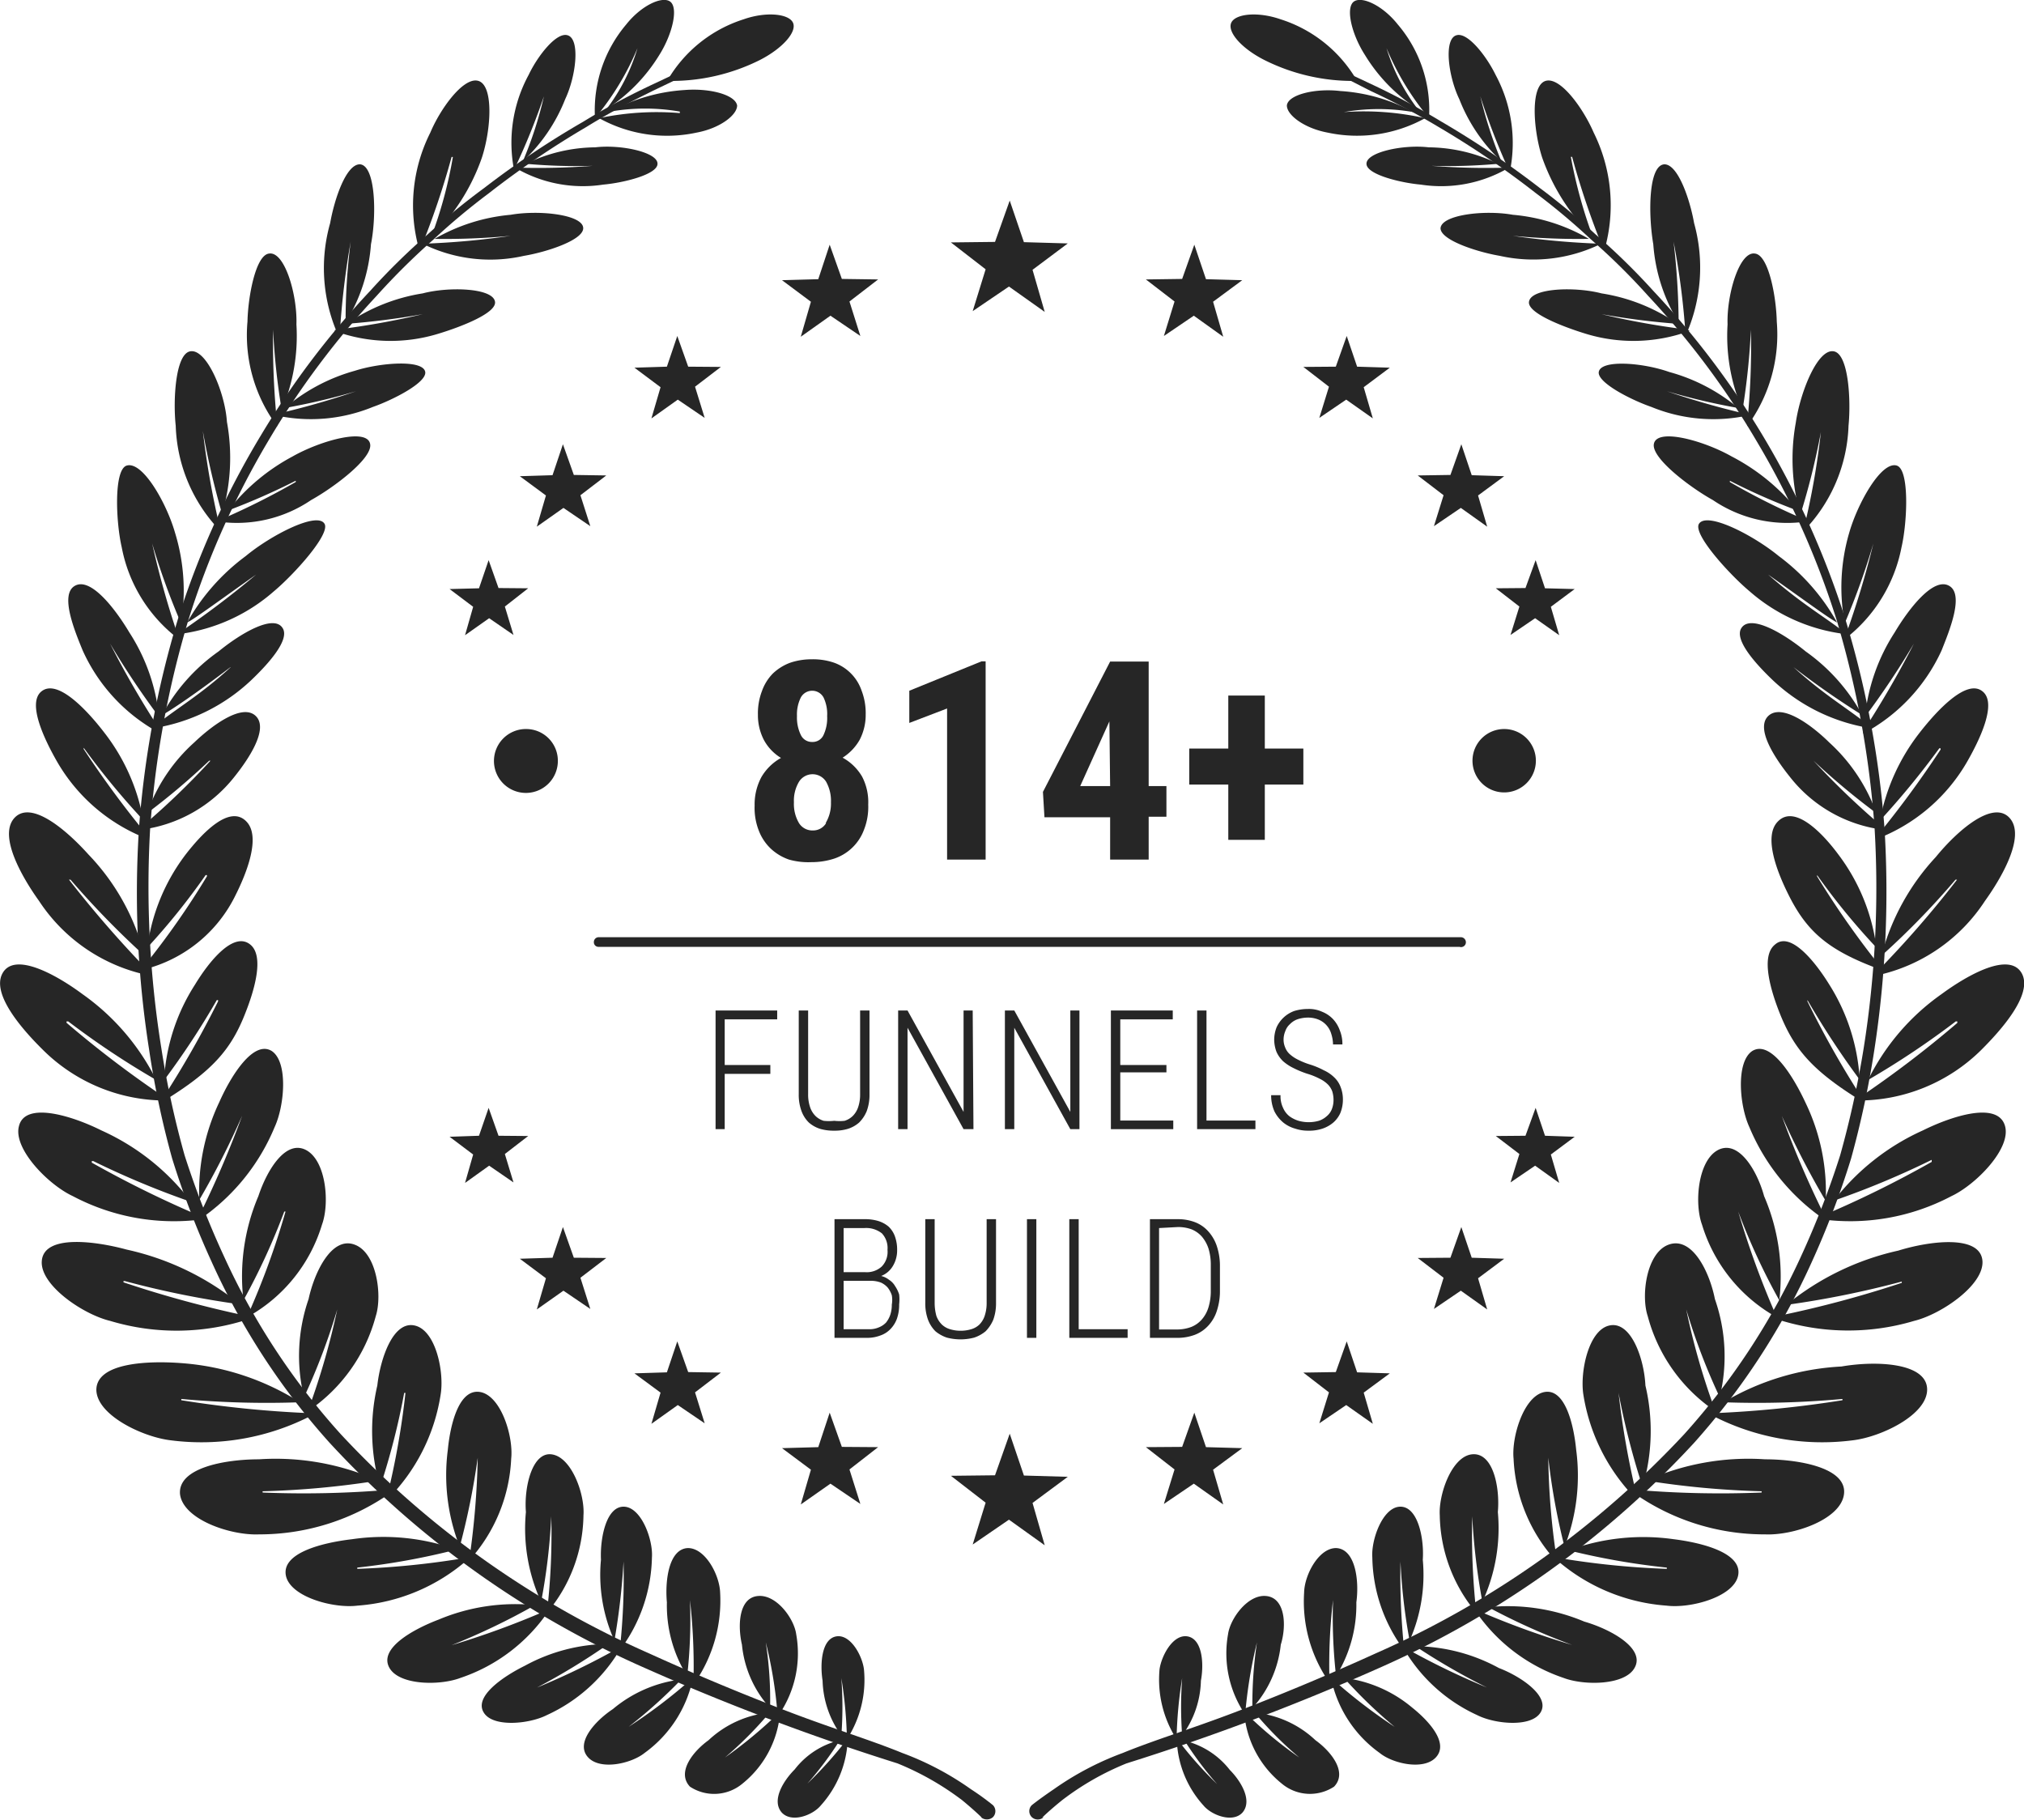 <?xml version="1.0" encoding="UTF-8"?>
<svg xmlns="http://www.w3.org/2000/svg" viewBox="0 0 79.82 71.78">
  <defs>
    <style>.cls-1{fill:#262626;}</style>
  </defs>
  <g id="Layer_2" data-name="Layer 2">
    <g id="Layer_1-2" data-name="Layer 1">
      <path class="cls-1" d="M29.33.76c.88-.31,1.77-.22,1.94.13s-.38,1-1.29,1.47a7.8,7.8,0,0,1-3.67.83A5.35,5.35,0,0,1,29.33.76Z"></path>
      <path class="cls-1" d="M26.41.05c-.33-.2-1.13.18-1.71.91a5.24,5.24,0,0,0-1.24,3.62l.07,0A10.68,10.68,0,0,0,25.14,1.9a0,0,0,0,1,0,0s0,0,0,0A7.47,7.47,0,0,1,23.92,4.3,6.69,6.69,0,0,0,26,2.17C26.53,1.33,26.77.27,26.41.05Z"></path>
      <path class="cls-1" d="M22.38,1.39c-.44-.13-1.18.82-1.53,1.56a5.61,5.61,0,0,0-.57,3.79l0-.06A26.86,26.86,0,0,0,21.45,3.8s0,0,0,0a0,0,0,0,1,0,0,15.28,15.28,0,0,1-.83,2.56,6.68,6.68,0,0,0,1.67-2.45C22.72,3,22.89,1.53,22.38,1.39Z"></path>
      <path class="cls-1" d="M18.82,3.18c-.58-.1-1.46,1.12-1.85,2.05a6.39,6.39,0,0,0-.44,4.61l.07-.07a31.64,31.64,0,0,0,1.21-3.58s0,0,.05,0a.08.08,0,0,1,0,0A17.1,17.1,0,0,1,17,9.36,8.09,8.09,0,0,0,19,6.23C19.38,5.08,19.48,3.29,18.82,3.18Z"></path>
      <path class="cls-1" d="M14.19,6.48c-.54,0-1,1.36-1.17,2.32a6.5,6.5,0,0,0,.33,4.45l.05-.08a31.9,31.9,0,0,1,.43-3.64s0,0,0,0,0,0,0,0a24.23,24.23,0,0,0-.2,3.19,6.8,6.8,0,0,0,1-3.09C14.86,8.47,14.81,6.51,14.19,6.48Z"></path>
      <path class="cls-1" d="M10.61,10c-.53.06-.83,1.71-.85,2.68a6,6,0,0,0,1.17,4.13l0-.08A32,32,0,0,1,10.77,13s0,0,0,0,0,0,0,0a27,27,0,0,0,.34,3.17,7.47,7.47,0,0,0,.58-3.38C11.73,11.64,11.23,9.9,10.61,10Z"></path>
      <path class="cls-1" d="M16.77,14.67c.06.42-1.27,1.1-2.07,1.38a6.44,6.44,0,0,1-3.82.33s0,0,0-.05a31.18,31.18,0,0,0,3.16-.9s0,0,0,0,0,0,0,0a25.79,25.79,0,0,1-2.81.66A7.26,7.26,0,0,1,14,14.62C15,14.3,16.69,14.17,16.77,14.67Z"></path>
      <path class="cls-1" d="M19.52,11.89c.09.45-1.34,1-2.23,1.27a6.41,6.41,0,0,1-4.1-.11l.07-.05a31.29,31.29,0,0,0,3.41-.61s0,0,0,0,0,0,0,0a29.85,29.85,0,0,1-3,.38,7.27,7.27,0,0,1,3-1.2C17.69,11.3,19.42,11.35,19.52,11.89Z"></path>
      <path class="cls-1" d="M23,9c0,.47-1.44.94-2.34,1.09a6,6,0,0,1-4-.48l.07,0a31.58,31.58,0,0,0,3.41-.31s0,0,0,0l0,0a26.92,26.92,0,0,1-3,.12,7.29,7.29,0,0,1,3-.95C21.29,8.27,23,8.47,23,9Z"></path>
      <path class="cls-1" d="M25.93,6.46c0,.42-1.34.75-2.14.82a5.26,5.26,0,0,1-3.48-.67l.07,0a28,28,0,0,0,3-.07l0,0s0,0,0,0a22.41,22.41,0,0,1-2.64-.08,6.35,6.35,0,0,1,2.74-.65C24.47,5.69,25.94,6,25.93,6.46Z"></path>
      <path class="cls-1" d="M7.48,13.86c-.56.14-.66,1.91-.55,2.93a6.24,6.24,0,0,0,1.75,4.14l0-.09A32.46,32.46,0,0,1,8,17s0,0,0,0,0,0,0,0a30.8,30.8,0,0,0,.76,3.27,7.9,7.9,0,0,0,.19-3.63C8.87,15.44,8.12,13.7,7.48,13.86Z"></path>
      <path class="cls-1" d="M14.6,17.53c.07.57-1.46,1.71-2.33,2.19a5.21,5.21,0,0,1-3.66.85l.05-.06a29.1,29.1,0,0,0,3-1.5.08.08,0,0,0,0-.05s0,0,0,0A26.4,26.4,0,0,1,9,20.13,8,8,0,0,1,11.54,18C12.65,17.37,14.52,16.85,14.6,17.53Z"></path>
      <path class="cls-1" d="M5,18.36c-.52.15-.43,2.23-.2,3.22a5.92,5.92,0,0,0,2.23,3.61.28.28,0,0,0,0-.09A34.9,34.9,0,0,1,6,21.43s0,0,0,0a.05.05,0,0,1,0,0,28,28,0,0,0,1.14,3.15A7.8,7.8,0,0,0,6.9,21C6.57,19.85,5.63,18.18,5,18.36Z"></path>
      <path class="cls-1" d="M2.94,23.11c-.58.35,0,1.76.32,2.54a6.92,6.92,0,0,0,3.08,3.28v-.1a36.22,36.22,0,0,1-2-3.45,0,0,0,0,1,0,0,0,0,0,0,1,0,0,33.22,33.22,0,0,0,1.93,2.89,7.49,7.49,0,0,0-1.17-3.33C4.54,24,3.56,22.73,2.94,23.11Z"></path>
      <path class="cls-1" d="M1.63,27.27c-.57.47.14,1.92.6,2.73a7,7,0,0,0,3.61,3.09.43.43,0,0,1,0-.11A38.52,38.52,0,0,1,3.3,29.54s0,0,0-.05a0,0,0,0,1,0,0,30.27,30.27,0,0,0,2.35,2.85A7.85,7.85,0,0,0,4.12,28.9C3.43,28,2.26,26.75,1.63,27.27Z"></path>
      <path class="cls-1" d="M12.8,20.66c.23.41-1.21,2-2,2.66A7,7,0,0,1,7.1,25l0-.07a36.78,36.78,0,0,0,3-2.27,0,0,0,0,0,0,0,0,0,0,0,0,0,0c-1.42,1-2.4,1.73-2.72,1.89a8.31,8.31,0,0,1,2.31-2.62C10.69,21.1,12.52,20.16,12.8,20.66Z"></path>
      <path class="cls-1" d="M11.14,24.76c.33.48-.66,1.52-1.25,2.08A7.24,7.24,0,0,1,6.1,28.71l0-.08c.9-.72,1.8-1.22,3-2.32a0,0,0,0,0,0,0H9.09c-1.31,1-2.34,1.7-2.7,1.89a7.3,7.3,0,0,1,2.23-2.51C9.46,25,10.78,24.21,11.14,24.76Z"></path>
      <path class="cls-1" d="M10.1,28.25c.5.52-.33,1.73-.86,2.39a5.59,5.59,0,0,1-3.67,2.08l0-.1A30,30,0,0,0,8.3,30s0,0,0,0a0,0,0,0,0-.05,0A27.08,27.08,0,0,1,5.8,32.07a6.73,6.73,0,0,1,1.86-2.79C8.38,28.59,9.58,27.71,10.1,28.25Z"></path>
      <path class="cls-1" d="M.54,32.29c-.59.73.36,2.35,1,3.24a6.8,6.8,0,0,0,4.36,2.94s0-.09,0-.13a43.88,43.88,0,0,1-3.18-3.65,0,0,0,0,1,0,0s.05,0,.06,0a34.21,34.21,0,0,0,2.92,3A8.87,8.87,0,0,0,3.49,33.7C2.62,32.73,1.19,31.5.54,32.29Z"></path>
      <path class="cls-1" d="M9.71,32.39c.6.6,0,2.07-.41,2.89a5.5,5.5,0,0,1-3.62,2.95.59.59,0,0,0,0-.13,31.85,31.85,0,0,0,2.48-3.54s0,0,0-.05H8.11a27.12,27.12,0,0,1-2.3,2.86A7.71,7.71,0,0,1,7.32,33.7C8,32.82,9.06,31.73,9.71,32.39Z"></path>
      <path class="cls-1" d="M.09,38.4c-.43.83.83,2.24,1.6,3a6.86,6.86,0,0,0,4.87,2l-.06-.12a41.94,41.94,0,0,1-3.87-2.94.06.06,0,0,1,0-.06,0,0,0,0,1,.06,0,33,33,0,0,0,3.47,2.31,9.12,9.12,0,0,0-2.9-3.38C2.21,38.43.55,37.51.09,38.4Z"></path>
      <path class="cls-1" d="M.75,44.4c-.25.89,1.15,2.32,2.12,2.77a8.53,8.53,0,0,0,5.23.9L8,48a42.89,42.89,0,0,1-4.38-2.15,0,0,0,0,1,0-.06s0,0,.06,0a34.2,34.2,0,0,0,3.86,1.61A9.13,9.13,0,0,0,4,44.58C2.84,44,1,43.43.75,44.4Z"></path>
      <path class="cls-1" d="M1.65,49.71c-.1.95,1.61,2.12,2.69,2.38A9.09,9.09,0,0,0,9.87,52l-.11-.1a43.49,43.49,0,0,1-4.89-1.33,0,0,0,0,1,0-.05s0,0,.05,0a36.63,36.63,0,0,0,4.55.92A10.72,10.72,0,0,0,5,49.28C3.71,48.93,1.75,48.69,1.65,49.71Z"></path>
      <path class="cls-1" d="M9.87,37.25c.58.47.13,1.88-.19,2.69-.57,1.47-1.32,2.31-3.26,3.5,0,0,0-.09,0-.13A38.79,38.79,0,0,0,8.6,39.49a0,0,0,0,0,0-.05s0,0-.05,0A31.29,31.29,0,0,1,6.47,42.6a7.73,7.73,0,0,1,1.22-3.77C8.26,37.89,9.22,36.72,9.87,37.25Z"></path>
      <path class="cls-1" d="M10.72,41.45c.65.44.5,2.16.11,3a8.2,8.2,0,0,1-3,3.67V48a40.08,40.08,0,0,0,1.72-4,.05.05,0,0,0,0,0,0,0,0,0,0,0,0,32.69,32.69,0,0,1-1.69,3.32,8.19,8.19,0,0,1,.79-3.86C9.11,42.42,10,41,10.72,41.45Z"></path>
      <path class="cls-1" d="M12.1,45.37c.77.45.9,2.1.6,2.92a6.22,6.22,0,0,1-2.89,3.62s0-.09,0-.13a30.94,30.94,0,0,0,1.45-4s0,0,0,0a0,0,0,0,0-.05,0,26.19,26.19,0,0,1-1.61,3.5,8.09,8.09,0,0,1,.59-4.11C10.53,46.14,11.28,44.9,12.1,45.37Z"></path>
      <path class="cls-1" d="M3.8,54.8c0,1,1.82,1.87,2.93,2a9.46,9.46,0,0,0,5.6-1l-.12-.07a43.51,43.51,0,0,1-5.06-.51s0,0,0-.05a0,0,0,0,1,0,0,36.87,36.87,0,0,0,4.68.13A10.09,10.09,0,0,0,7.2,53.76C5.83,53.65,3.82,53.74,3.8,54.8Z"></path>
      <path class="cls-1" d="M14,49.09c.86.33,1.08,2,.82,2.81a6.55,6.55,0,0,1-2.63,3.72l0-.11a28.62,28.62,0,0,0,1.11-3.87,0,0,0,0,0,0,0l0,0a25.16,25.16,0,0,1-1.31,3.46,6.85,6.85,0,0,1,.18-3.87C12.4,50.16,13.09,48.73,14,49.09Z"></path>
      <path class="cls-1" d="M7.1,58.93c.13,1,2,1.63,3.12,1.58a9,9,0,0,0,5.26-1.69l-.12-.07a40.25,40.25,0,0,1-5,.11,0,0,0,0,1,0,0,.07.07,0,0,1,0-.05,34.54,34.54,0,0,0,4.55-.42,9.89,9.89,0,0,0-4.7-.84C8.89,57.55,7,57.88,7.1,58.93Z"></path>
      <path class="cls-1" d="M16.38,52.28c.81.21,1.14,1.82,1,2.7a7.44,7.44,0,0,1-2.12,4.17s0-.07,0-.11a31.49,31.49,0,0,0,.73-4.11,0,0,0,0,0,0,0s-.05,0-.05,0a28.06,28.06,0,0,1-.95,3.71,7.92,7.92,0,0,1-.11-4C15,53.57,15.51,52.05,16.38,52.28Z"></path>
      <path class="cls-1" d="M11.28,62.16c.2.83,1.89,1.28,2.82,1.16a7.39,7.39,0,0,0,4.36-1.83l-.11-.05a32.66,32.66,0,0,1-4.26.43s0,0,0,0,0,0,0-.05A28,28,0,0,0,18,61.11a8.54,8.54,0,0,0-4.11-.41C12.69,60.84,11.07,61.25,11.28,62.16Z"></path>
      <path class="cls-1" d="M15.35,65.76c.38.71,2,.72,2.81.41a6.81,6.81,0,0,0,3.48-2.65h-.11a33.71,33.71,0,0,1-3.72,1.36.05.05,0,0,1,0,0,.08.08,0,0,1,0,0A26.94,26.94,0,0,0,21.1,63.3a7.81,7.81,0,0,0-3.8.57C16.3,64.25,14.94,65,15.35,65.76Z"></path>
      <path class="cls-1" d="M19.08,67.54c.36.59,1.79.45,2.48.1A6.48,6.48,0,0,0,24.48,65h-.1a29.46,29.46,0,0,1-3.2,1.55s0,0,0,0,0,0,0,0A26.43,26.43,0,0,0,24,64.83a7,7,0,0,0-3.3.86C19.83,66.12,18.68,66.91,19.08,67.54Z"></path>
      <path class="cls-1" d="M19,54.91c.79.22,1.25,1.77,1.16,2.61a6.4,6.4,0,0,1-1.64,4s0-.07,0-.11a31.92,31.92,0,0,0,.32-3.92,0,0,0,0,0,0,0s0,0,0,0A29.29,29.29,0,0,1,18.13,61a7.74,7.74,0,0,1-.47-3.82C17.76,56.14,18.12,54.68,19,54.91Z"></path>
      <path class="cls-1" d="M21.79,57.36c.77.14,1.28,1.59,1.22,2.4a6.07,6.07,0,0,1-1.43,3.83l0-.09a26.59,26.59,0,0,0,.16-3.7s0,0,0,0,0,0,0,0a23.85,23.85,0,0,1-.4,3.37,6.91,6.91,0,0,1-.6-3.54C20.66,58.63,21,57.21,21.79,57.36Z"></path>
      <path class="cls-1" d="M24.64,59.42c.67.06,1.12,1.32,1.07,2a6.28,6.28,0,0,1-1.26,3.65.3.3,0,0,0,0-.08,26.28,26.28,0,0,0,.14-3.41s0,0,0,0a0,0,0,0,0,0,0,26.7,26.7,0,0,1-.36,3.12,6.3,6.3,0,0,1-.53-3.19C23.66,60.66,23.91,59.36,24.64,59.42Z"></path>
      <path class="cls-1" d="M23.19,69.3c.48.53,1.71.25,2.23-.17a4.83,4.83,0,0,0,1.89-2.87h-.09a21.07,21.07,0,0,1-2.43,1.84s0,0,0,0a0,0,0,0,1,0,0,19.44,19.44,0,0,0,2.08-1.87,5.14,5.14,0,0,0-2.7,1.17C23.49,67.85,22.67,68.73,23.19,69.3Z"></path>
      <path class="cls-1" d="M27.21,70.46a1.74,1.74,0,0,0,2.07-.12,4,4,0,0,0,1.48-2.76h-.08a17.59,17.59,0,0,1-2.09,1.73s0,0,0,0a0,0,0,0,1,0,0,15,15,0,0,0,1.76-1.77,4.08,4.08,0,0,0-2.41,1.09C27.34,69.06,26.67,69.89,27.21,70.46Z"></path>
      <path class="cls-1" d="M30.83,71.48c.39.42,1.22.11,1.54-.28a4.12,4.12,0,0,0,1.06-2.56l-.06,0a16.3,16.3,0,0,1-1.53,1.7s0,0,0,0a0,0,0,0,1,0,0,13.6,13.6,0,0,0,1.28-1.71,3.17,3.17,0,0,0-1.78,1.15C30.9,70.22,30.41,71,30.83,71.48Z"></path>
      <path class="cls-1" d="M29.07,4.16c0,.38-.68.9-1.6,1.07a5.52,5.52,0,0,1-3.86-.58l.06,0a11,11,0,0,1,3.14-.19,0,0,0,0,0,0-.06,8,8,0,0,0-2.74,0A7,7,0,0,1,27,3.55C28,3.47,29,3.74,29.07,4.16Z"></path>
      <path class="cls-1" d="M27.13,61.05c.69,0,1.25,1.07,1.27,1.76a5.69,5.69,0,0,1-1,3.55l-.05-.07a23.44,23.44,0,0,0-.14-3.19s0,0,0,0l0,0a19.93,19.93,0,0,1-.11,3,5.25,5.25,0,0,1-.8-2.91C26.22,62.32,26.38,61.08,27.13,61.05Z"></path>
      <path class="cls-1" d="M29.9,62.94c.73-.06,1.42.9,1.5,1.51a4.28,4.28,0,0,1-.68,3.17l-.06-.06a17.23,17.23,0,0,0-.46-2.79h0a0,0,0,0,0,0,0,14.85,14.85,0,0,1,.17,2.59,4.33,4.33,0,0,1-1.11-2.5C29.09,64.13,29.12,63,29.9,62.94Z"></path>
      <path class="cls-1" d="M33,64.53c.55-.07,1,.76,1.07,1.29a4.3,4.3,0,0,1-.67,2.77l0,0a17,17,0,0,0-.22-2.41s0,0,0,0a0,0,0,0,0,0,0,15,15,0,0,1,0,2.26,3.85,3.85,0,0,1-.74-2.16C32.33,65.58,32.41,64.61,33,64.53Z"></path>
      <path class="cls-1" d="M38.72,71.68s-.27-.27-.78-.69a11.17,11.17,0,0,0-2.55-1.45,93.76,93.76,0,0,1-10.07-3.81A37.37,37.37,0,0,1,13,56.9a27.67,27.67,0,0,1-4.65-7.13,34,34,0,0,1-1.56-4.08,35.35,35.35,0,0,1-.91-4.3,39.79,39.79,0,0,1-.4-8.71,38.17,38.17,0,0,1,1.55-8.31,33.5,33.5,0,0,1,3.27-7.22,33,33,0,0,1,4.3-5.68,26.35,26.35,0,0,1,2.27-2.23A26.7,26.7,0,0,1,19.1,7.41,35.2,35.2,0,0,1,23,4.8c1.11-.68,2-1.12,2.65-1.43l1-.47a.12.12,0,0,1,.16.05.12.12,0,0,1-.06.15l-1,.48c-.62.31-1.53.75-2.63,1.43a35.11,35.11,0,0,0-3.84,2.61,26.54,26.54,0,0,0-2.19,1.83,27.48,27.48,0,0,0-2.24,2.22,32.89,32.89,0,0,0-4.23,5.65,33.34,33.34,0,0,0-3.2,7.16,38,38,0,0,0-1.5,8.22,40.25,40.25,0,0,0,.44,8.62,36,36,0,0,0,.92,4.24,34.68,34.68,0,0,0,1.56,4,27.36,27.36,0,0,0,4.6,7,36.92,36.92,0,0,0,12.15,8.64c2,.91,3.9,1.69,5.58,2.33s3.19,1.1,4.41,1.6a11.65,11.65,0,0,1,2.71,1.43,10.29,10.29,0,0,1,.87.63h0a.34.34,0,0,1,0,.47.36.36,0,0,1-.48,0Z"></path>
      <path class="cls-1" d="M50.5.76c-.89-.31-1.77-.22-1.94.13s.37,1,1.29,1.47a7.78,7.78,0,0,0,3.67.83A5.35,5.35,0,0,0,50.5.76Z"></path>
      <path class="cls-1" d="M53.41.05c.33-.2,1.13.18,1.71.91a5.19,5.19,0,0,1,1.24,3.62l-.07,0A10.68,10.68,0,0,1,54.68,1.9s0,0,0,0,0,0,0,0A7.64,7.64,0,0,0,55.91,4.3a6.62,6.62,0,0,1-2.08-2.13C53.29,1.33,53.05.27,53.41.05Z"></path>
      <path class="cls-1" d="M57.44,1.39c.44-.13,1.18.82,1.54,1.56a5.67,5.67,0,0,1,.57,3.79l-.06-.06A27,27,0,0,1,58.38,3.8s0,0,0,0,0,0,0,0a16.28,16.28,0,0,0,.83,2.56,6.66,6.66,0,0,1-1.66-2.45C57.11,3,56.93,1.53,57.44,1.39Z"></path>
      <path class="cls-1" d="M61,3.18c.58-.1,1.45,1.12,1.85,2.05a6.44,6.44,0,0,1,.43,4.61.46.46,0,0,1-.07-.07A31.76,31.76,0,0,1,62,6.19a.05.05,0,0,0-.05,0,.05.05,0,0,0,0,0,18.89,18.89,0,0,0,.87,3.16,8.2,8.2,0,0,1-2-3.13C60.45,5.08,60.34,3.29,61,3.18Z"></path>
      <path class="cls-1" d="M65.64,6.48c.53,0,1,1.36,1.17,2.32a6.56,6.56,0,0,1-.34,4.45l0-.08A29.75,29.75,0,0,0,66,9.53a0,0,0,0,0,0,0s0,0,0,0a28.75,28.75,0,0,1,.2,3.19,6.81,6.81,0,0,1-1-3.09C65,8.47,65,6.51,65.64,6.48Z"></path>
      <path class="cls-1" d="M69.21,10c.54.06.84,1.71.86,2.68a6.09,6.09,0,0,1-1.17,4.13s0-.05,0-.08A29.8,29.8,0,0,0,69.05,13a0,0,0,0,0,0,0s0,0,0,0a28,28,0,0,1-.33,3.17,7.35,7.35,0,0,1-.59-3.38C68.09,11.64,68.59,9.9,69.21,10Z"></path>
      <path class="cls-1" d="M63.05,14.67c-.06.42,1.27,1.1,2.08,1.38a6.43,6.43,0,0,0,3.82.33l-.06-.05a31.89,31.89,0,0,1-3.15-.9s0,0,0,0,0,0,0,0a25.79,25.79,0,0,0,2.81.66,7.18,7.18,0,0,0-2.72-1.42C64.79,14.3,63.13,14.17,63.05,14.67Z"></path>
      <path class="cls-1" d="M60.3,11.89c-.09.45,1.35,1,2.23,1.27a6.41,6.41,0,0,0,4.1-.11L66.56,13a30.78,30.78,0,0,1-3.4-.61,0,0,0,0,1,0,0s0,0,0,0a29.85,29.85,0,0,0,3,.38,7.21,7.21,0,0,0-3-1.2C62.13,11.3,60.4,11.35,60.3,11.89Z"></path>
      <path class="cls-1" d="M56.81,9c0,.47,1.45.94,2.34,1.09a6.06,6.06,0,0,0,4-.48l-.07,0a31.72,31.72,0,0,1-3.42-.31,0,0,0,0,1,0,0l0,0a27,27,0,0,0,3,.12,7.2,7.2,0,0,0-3-.95C58.54,8.27,56.85,8.47,56.81,9Z"></path>
      <path class="cls-1" d="M53.89,6.46c0,.42,1.34.75,2.14.82a5.25,5.25,0,0,0,3.48-.67l-.06,0a27.94,27.94,0,0,1-3-.07s0,0,0,0a0,0,0,0,1,0,0,22.19,22.19,0,0,0,2.63-.08,6.35,6.35,0,0,0-2.74-.65C55.35,5.69,53.88,6,53.89,6.46Z"></path>
      <path class="cls-1" d="M72.34,13.86c.56.14.66,1.91.56,2.93a6.25,6.25,0,0,1-1.76,4.14.32.32,0,0,0,0-.09,30.46,30.46,0,0,0,.67-3.8s0,0,0,0,0,0,0,0A28.31,28.31,0,0,1,71,20.3a8,8,0,0,1-.18-3.63C71,15.44,71.7,13.7,72.34,13.86Z"></path>
      <path class="cls-1" d="M65.22,17.53c-.06.57,1.46,1.71,2.33,2.19a5.22,5.22,0,0,0,3.67.85l0-.06a27.18,27.18,0,0,1-3-1.5,0,0,0,0,1,0-.05s0,0,0,0a24.45,24.45,0,0,0,2.68,1.18A8.14,8.14,0,0,0,68.29,18C67.18,17.37,65.3,16.85,65.22,17.53Z"></path>
      <path class="cls-1" d="M74.8,18.36c.51.15.42,2.23.19,3.22a6,6,0,0,1-2.22,3.61s0-.06,0-.09a34.9,34.9,0,0,0,1.11-3.67s0,0,0,0a.05.05,0,0,0,0,0,28.83,28.83,0,0,1-1.13,3.15A7.66,7.66,0,0,1,72.93,21C73.26,19.85,74.19,18.18,74.8,18.36Z"></path>
      <path class="cls-1" d="M76.88,23.11c.58.35,0,1.76-.31,2.54a7,7,0,0,1-3.09,3.28s0-.07,0-.1a38.64,38.64,0,0,0,2-3.45s0,0,0,0a0,0,0,0,0,0,0,33.22,33.22,0,0,1-1.93,2.89,7.49,7.49,0,0,1,1.17-3.33C75.28,24,76.26,22.73,76.88,23.11Z"></path>
      <path class="cls-1" d="M78.19,27.27c.58.47-.13,1.92-.59,2.73A7,7,0,0,1,74,33.09.43.43,0,0,0,74,33a40.45,40.45,0,0,0,2.53-3.44,0,0,0,0,0,0-.05s0,0-.05,0a32.62,32.62,0,0,1-2.34,2.85A8,8,0,0,1,75.7,28.9C76.4,28,77.57,26.75,78.19,27.27Z"></path>
      <path class="cls-1" d="M67,20.66c-.24.41,1.21,2,2,2.66A7,7,0,0,0,72.73,25a.16.16,0,0,1,0-.07c-.79-.62-1.65-1.09-3-2.27,0,0,0,0,0,0a0,0,0,0,1,0,0c1.42,1,2.4,1.73,2.72,1.89a8.27,8.27,0,0,0-2.3-2.62C69.14,21.1,67.31,20.16,67,20.66Z"></path>
      <path class="cls-1" d="M68.68,24.76c-.33.48.66,1.52,1.25,2.08a7.24,7.24,0,0,0,3.8,1.87.56.56,0,0,0,0-.08c-.9-.72-1.79-1.22-3-2.32a0,0,0,0,1,0,0h0a33,33,0,0,0,2.71,1.89,7.4,7.4,0,0,0-2.23-2.51C70.37,25,69.05,24.21,68.68,24.76Z"></path>
      <path class="cls-1" d="M69.72,28.25c-.5.52.34,1.73.87,2.39a5.54,5.54,0,0,0,3.67,2.08,1,1,0,0,1,0-.1A31.42,31.42,0,0,1,71.52,30a0,0,0,0,1,0,0,0,0,0,0,1,0,0A28.16,28.16,0,0,0,74,32.07a6.93,6.93,0,0,0-1.86-2.79C71.44,28.59,70.25,27.71,69.72,28.25Z"></path>
      <path class="cls-1" d="M79.28,32.29c.59.73-.36,2.35-1,3.24A6.8,6.8,0,0,1,74,38.47l0-.13a40.45,40.45,0,0,0,3.18-3.65s0,0,0,0,0,0-.06,0a31.38,31.38,0,0,1-2.92,3,9.08,9.08,0,0,1,2.14-3.89C77.21,32.73,78.64,31.5,79.28,32.29Z"></path>
      <path class="cls-1" d="M70.12,32.39c-.61.6,0,2.07.41,2.89.74,1.49,1.6,2.21,3.61,2.95a.59.59,0,0,0,0-.13,34.77,34.77,0,0,1-2.48-3.54s0,0,0-.05h0A26.73,26.73,0,0,0,74,37.37,7.72,7.72,0,0,0,72.5,33.7C71.85,32.82,70.77,31.73,70.12,32.39Z"></path>
      <path class="cls-1" d="M79.74,38.4c.43.83-.84,2.24-1.6,3a6.89,6.89,0,0,1-4.87,2,.67.67,0,0,1,.06-.12,42,42,0,0,0,3.86-2.94,0,0,0,0,0,0-.06s0,0-.06,0a33.27,33.27,0,0,1-3.46,2.31,9,9,0,0,1,2.89-3.38C77.62,38.43,79.27,37.51,79.74,38.4Z"></path>
      <path class="cls-1" d="M79.07,44.4c.26.89-1.15,2.32-2.11,2.77a8.55,8.55,0,0,1-5.23.9.39.39,0,0,1,.08-.1,41.86,41.86,0,0,0,4.37-2.15,0,0,0,1,0,0-.08,33.41,33.41,0,0,1-3.86,1.61,9.2,9.2,0,0,1,3.51-2.77C77,44,78.79,43.43,79.07,44.4Z"></path>
      <path class="cls-1" d="M78.18,49.71c.09.95-1.62,2.12-2.69,2.38A9.09,9.09,0,0,1,70,52s.07-.06.1-.1A42.93,42.93,0,0,0,75,50.59s0,0,0-.05a.05.05,0,0,0,0,0,37.37,37.37,0,0,1-4.55.92,10.6,10.6,0,0,1,4.41-2.14C76.12,48.93,78.08,48.69,78.18,49.71Z"></path>
      <path class="cls-1" d="M70,37.25c-.59.47-.14,1.88.18,2.69.58,1.47,1.33,2.31,3.26,3.5,0,0,0-.09,0-.13a37,37,0,0,1-2.16-3.82,0,0,0,0,1,0-.05s0,0,0,0a33.26,33.26,0,0,0,2.06,3.14,7.83,7.83,0,0,0-1.21-3.77C71.56,37.89,70.6,36.72,70,37.25Z"></path>
      <path class="cls-1" d="M69.1,41.45c-.65.44-.5,2.16-.11,3a8.27,8.27,0,0,0,3,3.67s0-.07,0-.11a37.83,37.83,0,0,1-1.72-4s0,0,0,0a0,0,0,0,1,0,0A33.45,33.45,0,0,0,72,47.36a8.07,8.07,0,0,0-.79-3.86C70.71,42.42,69.82,41,69.1,41.45Z"></path>
      <path class="cls-1" d="M67.72,45.37c-.77.45-.9,2.1-.6,2.92A6.26,6.26,0,0,0,70,51.91s0-.09,0-.13a34.2,34.2,0,0,1-1.45-4,.05.05,0,0,1,0,0s0,0,0,0a25.81,25.81,0,0,0,1.62,3.5,8,8,0,0,0-.6-4.11C69.29,46.14,68.54,44.9,67.72,45.37Z"></path>
      <path class="cls-1" d="M76,54.8c0,1-1.82,1.87-2.93,2a9.43,9.43,0,0,1-5.59-1,.41.41,0,0,1,.11-.07,43.66,43.66,0,0,0,5.07-.51s0,0,0-.05a.07.07,0,0,0,0,0,37,37,0,0,1-4.69.13,10.12,10.12,0,0,1,4.65-1.41C74,53.65,76,53.74,76,54.8Z"></path>
      <path class="cls-1" d="M65.79,49.09c-.86.33-1.08,2-.81,2.81a6.53,6.53,0,0,0,2.62,3.72.45.45,0,0,0,0-.11,27.36,27.36,0,0,1-1.1-3.87s0,0,0,0l0,0a24.73,24.73,0,0,0,1.32,3.46,6.85,6.85,0,0,0-.19-3.87C67.42,50.16,66.73,48.73,65.79,49.09Z"></path>
      <path class="cls-1" d="M72.72,58.93c-.13,1-2,1.63-3.11,1.58a8.94,8.94,0,0,1-5.26-1.69l.12-.07a40,40,0,0,0,5,.11,0,0,0,0,0,0,0,.07.07,0,0,0,0-.05,34.54,34.54,0,0,1-4.55-.42,9.85,9.85,0,0,1,4.69-.84C70.93,57.55,72.86,57.88,72.72,58.93Z"></path>
      <path class="cls-1" d="M63.44,52.28c-.8.21-1.13,1.82-1,2.7a7.51,7.51,0,0,0,2.12,4.17.49.49,0,0,0,0-.11,33.28,33.28,0,0,1-.73-4.11,0,0,0,0,1,0,0s0,0,0,0a29.83,29.83,0,0,0,.95,3.71,7.8,7.8,0,0,0,.11-4C64.84,53.57,64.31,52.05,63.44,52.28Z"></path>
      <path class="cls-1" d="M68.54,62.16c-.2.83-1.89,1.28-2.82,1.16a7.41,7.41,0,0,1-4.36-1.83l.11-.05a32.66,32.66,0,0,0,4.26.43s0,0,0,0a.06.06,0,0,0,0-.05,28.26,28.26,0,0,1-3.87-.68A8.54,8.54,0,0,1,66,60.7C67.13,60.84,68.76,61.25,68.54,62.16Z"></path>
      <path class="cls-1" d="M64.47,65.76c-.37.71-2,.72-2.81.41a6.85,6.85,0,0,1-3.48-2.65h.11A33.22,33.22,0,0,0,62,64.87s0,0,0,0a0,0,0,0,0,0,0,25.83,25.83,0,0,1-3.31-1.49,7.79,7.79,0,0,1,3.79.57C63.52,64.25,64.88,65,64.47,65.76Z"></path>
      <path class="cls-1" d="M60.75,67.54c-.37.59-1.8.45-2.49.1A6.46,6.46,0,0,1,55.35,65h.09a29.46,29.46,0,0,0,3.2,1.55s0,0,0,0a0,0,0,0,0,0,0,25.92,25.92,0,0,1-2.82-1.63,7,7,0,0,1,3.29.86C60,66.12,61.15,66.91,60.75,67.54Z"></path>
      <path class="cls-1" d="M60.85,54.91c-.78.22-1.24,1.77-1.16,2.61a6.4,6.4,0,0,0,1.64,4l.05-.11a28.4,28.4,0,0,1-.32-3.92s0,0,0,0a0,0,0,0,1,0,0A25.62,25.62,0,0,0,61.7,61a7.73,7.73,0,0,0,.46-3.82C62.06,56.14,61.7,54.68,60.85,54.91Z"></path>
      <path class="cls-1" d="M58,57.36c-.77.14-1.27,1.59-1.22,2.4a6.12,6.12,0,0,0,1.43,3.83l0-.09a28.45,28.45,0,0,1-.15-3.7,0,0,0,0,1,0,0s0,0,0,0a25.53,25.53,0,0,0,.4,3.37,6.92,6.92,0,0,0,.61-3.54C59.16,58.63,58.87,57.21,58,57.36Z"></path>
      <path class="cls-1" d="M55.18,59.42c-.67.06-1.11,1.32-1.06,2a6.26,6.26,0,0,0,1.25,3.65s0-.05,0-.08a28.2,28.2,0,0,1-.14-3.41s0,0,0,0,0,0,0,0a22.78,22.78,0,0,0,.36,3.12,6.41,6.41,0,0,0,.52-3.19C56.17,60.66,55.91,59.36,55.18,59.42Z"></path>
      <path class="cls-1" d="M56.63,69.3c-.48.53-1.71.25-2.22-.17a4.8,4.8,0,0,1-1.9-2.87h.09A21.07,21.07,0,0,0,55,68.1a0,0,0,0,0,0,0,0,0,0,0,0,0,0A18.44,18.44,0,0,1,53,66.17a5.15,5.15,0,0,1,2.69,1.17C56.33,67.85,57.15,68.73,56.63,69.3Z"></path>
      <path class="cls-1" d="M52.61,70.46a1.73,1.73,0,0,1-2.06-.12,4,4,0,0,1-1.48-2.76h.08a16.1,16.1,0,0,0,2.09,1.73s0,0,0,0,0,0,0,0a14.17,14.17,0,0,1-1.76-1.77,4.05,4.05,0,0,1,2.4,1.09C52.48,69.06,53.16,69.89,52.61,70.46Z"></path>
      <path class="cls-1" d="M49,71.48c-.38.42-1.22.11-1.54-.28a4.06,4.06,0,0,1-1.05-2.56l.06,0A15.23,15.23,0,0,0,48,70.36a0,0,0,0,0,0,0,0,0,0,0,0,0,0,13.6,13.6,0,0,1-1.28-1.71,3.21,3.21,0,0,1,1.78,1.15C48.92,70.22,49.41,71,49,71.48Z"></path>
      <path class="cls-1" d="M50.75,4.16c0,.38.69.9,1.61,1.07a5.54,5.54,0,0,0,3.86-.58l-.07,0A11,11,0,0,0,53,4.42a0,0,0,0,1,0,0,0,0,0,0,1,0,0,8,8,0,0,1,2.74,0,6.93,6.93,0,0,0-2.88-.83C51.85,3.47,50.79,3.74,50.75,4.16Z"></path>
      <path class="cls-1" d="M52.69,61.05c-.69,0-1.25,1.07-1.26,1.76a5.57,5.57,0,0,0,1,3.55l0-.07a21.93,21.93,0,0,1,.14-3.19s0,0,0,0l0,0a20.94,20.94,0,0,0,.12,3,5.33,5.33,0,0,0,.8-2.91C53.61,62.32,53.45,61.08,52.69,61.05Z"></path>
      <path class="cls-1" d="M49.92,62.94c-.72-.06-1.41.9-1.49,1.51a4.28,4.28,0,0,0,.68,3.17l0-.06a18.41,18.41,0,0,1,.46-2.79h0a0,0,0,0,1,0,0,16.41,16.41,0,0,0-.18,2.59,4.41,4.41,0,0,0,1.12-2.5C50.74,64.13,50.7,63,49.92,62.94Z"></path>
      <path class="cls-1" d="M46.81,64.53c-.56-.07-1,.76-1.08,1.29a4.36,4.36,0,0,0,.67,2.77.1.1,0,0,0,0,0,17,17,0,0,1,.22-2.41,0,0,0,0,1,0,0s0,0,0,0a15.44,15.44,0,0,0,0,2.26,3.78,3.78,0,0,0,.74-2.16C47.49,65.58,47.41,64.61,46.81,64.53Z"></path>
      <path class="cls-1" d="M41.1,71.68s.27-.27.79-.69a10.84,10.84,0,0,1,2.54-1.45A93,93,0,0,0,54.5,65.73,37.5,37.5,0,0,0,66.81,56.9a27.9,27.9,0,0,0,4.64-7.13A34,34,0,0,0,73,45.69a37.39,37.39,0,0,0,.92-4.3,41.06,41.06,0,0,0,.4-8.71,38.18,38.18,0,0,0-1.56-8.31,34,34,0,0,0-3.26-7.22,33.53,33.53,0,0,0-4.3-5.68,26.42,26.42,0,0,0-2.28-2.23,26.62,26.62,0,0,0-2.2-1.83A36.18,36.18,0,0,0,56.85,4.8a30.17,30.17,0,0,0-2.66-1.43l-1-.47a.11.11,0,0,0-.15.05.11.11,0,0,0,.06.15l.94.48A29,29,0,0,1,56.72,5a35.11,35.11,0,0,1,3.84,2.61,26.46,26.46,0,0,1,2.18,1.83A26,26,0,0,1,65,11.67a32.39,32.39,0,0,1,4.23,5.65,33.36,33.36,0,0,1,3.21,7.16,38,38,0,0,1,1.49,8.22,40.25,40.25,0,0,1-.43,8.62,38.13,38.13,0,0,1-.93,4.24,34.63,34.63,0,0,1-1.55,4,27.62,27.62,0,0,1-4.6,7,37.05,37.05,0,0,1-12.16,8.64c-2,.91-3.89,1.69-5.57,2.33s-3.19,1.1-4.41,1.6a11.76,11.76,0,0,0-2.72,1.43c-.59.4-.87.63-.87.63h0a.33.33,0,0,0,0,.47.34.34,0,0,0,.47,0Z"></path>
      <polygon class="cls-1" points="40.38 58.19 42.11 58.24 40.72 59.27 41.2 60.94 39.79 59.93 38.36 60.91 38.87 59.26 37.5 58.2 39.24 58.18 39.82 56.54 40.38 58.19"></polygon>
      <polygon class="cls-1" points="47.56 57.07 48.99 57.11 47.84 57.96 48.24 59.33 47.08 58.51 45.9 59.31 46.32 57.95 45.19 57.07 46.62 57.06 47.1 55.71 47.56 57.07"></polygon>
      <polygon class="cls-1" points="53.52 54.12 54.81 54.16 53.78 54.92 54.14 56.15 53.09 55.41 52.03 56.13 52.41 54.91 51.4 54.13 52.68 54.11 53.11 52.9 53.52 54.12"></polygon>
      <polygon class="cls-1" points="58.04 49.6 59.32 49.64 58.29 50.41 58.65 51.64 57.61 50.9 56.55 51.62 56.93 50.39 55.91 49.61 57.2 49.6 57.63 48.39 58.04 49.6"></polygon>
      <polygon class="cls-1" points="60.93 44.79 62.1 44.83 61.16 45.53 61.49 46.65 60.54 45.97 59.57 46.63 59.92 45.51 58.99 44.8 60.16 44.79 60.56 43.69 60.93 44.79"></polygon>
      <polygon class="cls-1" points="32.27 57.07 30.84 57.11 31.98 57.96 31.58 59.33 32.75 58.51 33.93 59.31 33.5 57.95 34.63 57.07 33.2 57.06 32.72 55.71 32.27 57.07"></polygon>
      <polygon class="cls-1" points="40.38 9.55 42.11 9.6 40.72 10.64 41.2 12.3 39.79 11.3 38.36 12.27 38.87 10.62 37.5 9.56 39.24 9.54 39.82 7.91 40.38 9.55"></polygon>
      <polygon class="cls-1" points="47.56 11.01 48.99 11.05 47.84 11.9 48.24 13.28 47.08 12.45 45.9 13.25 46.32 11.89 45.19 11.02 46.62 11 47.1 9.65 47.56 11.01"></polygon>
      <polygon class="cls-1" points="32.27 11.01 30.84 11.05 31.98 11.9 31.58 13.28 32.75 12.45 33.93 13.25 33.5 11.89 34.63 11.02 33.2 11 32.72 9.65 32.27 11.01"></polygon>
      <polygon class="cls-1" points="26.3 54.12 25.02 54.16 26.05 54.92 25.69 56.15 26.73 55.41 27.79 56.13 27.41 54.91 28.43 54.13 27.14 54.11 26.71 52.9 26.3 54.12"></polygon>
      <polygon class="cls-1" points="53.52 14.46 54.81 14.5 53.78 15.27 54.14 16.5 53.09 15.76 52.03 16.48 52.41 15.25 51.4 14.47 52.68 14.46 53.11 13.25 53.52 14.46"></polygon>
      <polygon class="cls-1" points="26.3 14.46 25.02 14.5 26.05 15.27 25.69 16.5 26.73 15.76 27.79 16.48 27.41 15.25 28.43 14.47 27.14 14.46 26.71 13.25 26.3 14.46"></polygon>
      <polygon class="cls-1" points="21.79 49.6 20.5 49.64 21.53 50.41 21.17 51.64 22.22 50.9 23.28 51.62 22.89 50.39 23.91 49.61 22.63 49.6 22.2 48.39 21.79 49.6"></polygon>
      <polygon class="cls-1" points="58.04 18.74 59.32 18.78 58.29 19.54 58.65 20.77 57.61 20.03 56.55 20.75 56.93 19.53 55.91 18.75 57.2 18.73 57.63 17.52 58.04 18.74"></polygon>
      <polygon class="cls-1" points="21.79 18.74 20.5 18.78 21.53 19.54 21.17 20.77 22.22 20.03 23.28 20.75 22.89 19.53 23.91 18.75 22.63 18.73 22.2 17.52 21.79 18.74"></polygon>
      <polygon class="cls-1" points="18.89 44.79 17.73 44.83 18.66 45.53 18.34 46.65 19.29 45.97 20.25 46.63 19.91 45.51 20.83 44.8 19.66 44.79 19.27 43.69 18.89 44.79"></polygon>
      <polygon class="cls-1" points="60.93 23.2 62.1 23.23 61.16 23.93 61.49 25.05 60.54 24.38 59.57 25.04 59.92 23.92 58.99 23.2 60.16 23.19 60.56 22.09 60.93 23.2"></polygon>
      <polygon class="cls-1" points="18.89 23.2 17.73 23.23 18.66 23.93 18.34 25.05 19.29 24.38 20.25 25.04 19.91 23.92 20.83 23.2 19.66 23.19 19.27 22.09 18.89 23.2"></polygon>
      <path class="cls-1" d="M57.56,37.34H23.61a.18.18,0,0,1-.19-.19.19.19,0,0,1,.19-.19h34a.2.2,0,0,1,.2.19A.19.19,0,0,1,57.56,37.34Z"></path>
      <path class="cls-1" d="M22,30a1.26,1.26,0,1,1-1.25-1.25A1.25,1.25,0,0,1,22,30Z"></path>
      <path class="cls-1" d="M60.57,30a1.25,1.25,0,1,1-1.25-1.25A1.25,1.25,0,0,1,60.57,30Z"></path>
      <path class="cls-1" d="M33.23,29.88a2,2,0,0,0,.67-.7,2.12,2.12,0,0,0,.24-1,2.47,2.47,0,0,0-.16-.94,1.78,1.78,0,0,0-1.1-1.11A2.58,2.58,0,0,0,32,26a2.61,2.61,0,0,0-.85.14,2,2,0,0,0-.67.42,1.88,1.88,0,0,0-.43.69,2.47,2.47,0,0,0-.16.94,2.12,2.12,0,0,0,.24,1,1.87,1.87,0,0,0,.67.7,2.05,2.05,0,0,0-.77.75,2.28,2.28,0,0,0-.27,1.13,2.45,2.45,0,0,0,.17,1,1.92,1.92,0,0,0,.47.7,2,2,0,0,0,.72.43A2.81,2.81,0,0,0,32,34a2.88,2.88,0,0,0,.9-.14,1.89,1.89,0,0,0,1.17-1.13,2.45,2.45,0,0,0,.17-1A2.18,2.18,0,0,0,34,30.63,2,2,0,0,0,33.23,29.88Zm-1.65-2.37a.51.51,0,0,1,.9,0,1.51,1.51,0,0,1,.14.73,1.58,1.58,0,0,1-.14.74.47.47,0,0,1-.45.28.48.48,0,0,1-.45-.28,1.57,1.57,0,0,1-.15-.74A1.51,1.51,0,0,1,31.58,27.51Zm1,4.95a.6.6,0,0,1-.53.29.62.62,0,0,1-.54-.29,1.48,1.48,0,0,1-.2-.82,1.45,1.45,0,0,1,.2-.81.63.63,0,0,1,1.07,0,1.54,1.54,0,0,1,.19.81A1.49,1.49,0,0,1,32.56,32.46Z"></path>
      <polygon class="cls-1" points="35.86 27.24 35.86 28.51 37.35 27.94 37.35 33.9 38.87 33.9 38.87 26.08 38.71 26.08 35.86 27.24"></polygon>
      <path class="cls-1" d="M45.3,26.09H43.78l-2.65,5.14.06,1h2.59V33.9H45.3V32.21H46V31H45.3ZM43.78,31H42.6l1.15-2.55,0-.06Z"></path>
      <polygon class="cls-1" points="49.88 29.52 49.88 27.43 48.44 27.43 48.44 29.52 46.9 29.52 46.9 30.94 48.44 30.94 48.44 33.12 49.88 33.12 49.88 30.94 51.4 30.94 51.4 29.52 49.88 29.52"></polygon>
      <path class="cls-1" d="M30.38,42.35h-1.8v2.18h-.36V39.85h2.43v.35H28.58V42h1.8Z"></path>
      <path class="cls-1" d="M34.29,39.85v3.3a1.84,1.84,0,0,1-.11.67,1.36,1.36,0,0,1-.3.45,1.24,1.24,0,0,1-.45.25,1.79,1.79,0,0,1-.53.07,1.93,1.93,0,0,1-.55-.07,1.24,1.24,0,0,1-.45-.25,1.21,1.21,0,0,1-.29-.45,1.84,1.84,0,0,1-.11-.67v-3.3h.37v3.3a1.54,1.54,0,0,0,.08.52.89.89,0,0,0,.21.34.8.8,0,0,0,.32.19,1.86,1.86,0,0,0,.42,0,1.77,1.77,0,0,0,.41,0,.8.8,0,0,0,.32-.19.89.89,0,0,0,.21-.34,1.54,1.54,0,0,0,.08-.52v-3.3Z"></path>
      <path class="cls-1" d="M38.39,44.53H38l-2.21-4v4h-.37V39.85h.37l2.21,4v-4h.36Z"></path>
      <path class="cls-1" d="M42.57,44.53h-.36l-2.21-4v4h-.37V39.85H40l2.21,4v-4h.36Z"></path>
      <path class="cls-1" d="M46,42.29H44.18v1.9h2.09v.34H43.81V39.85h2.44v.35H44.18V42H46Z"></path>
      <path class="cls-1" d="M47.58,44.19h1.93v.34h-2.3V39.85h.37Z"></path>
      <path class="cls-1" d="M52.59,43.38a1.16,1.16,0,0,0-.05-.34.77.77,0,0,0-.17-.27,1.2,1.2,0,0,0-.33-.23,2.73,2.73,0,0,0-.5-.2,3.86,3.86,0,0,1-.53-.22,1.82,1.82,0,0,1-.41-.27,1.18,1.18,0,0,1-.26-.37,1.41,1.41,0,0,1-.09-.48,1.35,1.35,0,0,1,.1-.5,1.23,1.23,0,0,1,.69-.63,1.85,1.85,0,0,1,.54-.08,1.25,1.25,0,0,1,.56.11,1.21,1.21,0,0,1,.43.29,1.29,1.29,0,0,1,.27.45,1.42,1.42,0,0,1,.1.55h-.37a1.42,1.42,0,0,0-.07-.42.87.87,0,0,0-.5-.56,1.08,1.08,0,0,0-.42-.08,1.32,1.32,0,0,0-.42.07.77.77,0,0,0-.29.19.64.64,0,0,0-.18.27.88.88,0,0,0-.07.33.78.78,0,0,0,.06.31.69.69,0,0,0,.17.26,1.38,1.38,0,0,0,.32.22,2.91,2.91,0,0,0,.49.2,3.14,3.14,0,0,1,.55.23,1.41,1.41,0,0,1,.41.28,1,1,0,0,1,.25.38,1.35,1.35,0,0,1,.09.5,1.42,1.42,0,0,1-.1.52,1.08,1.08,0,0,1-.28.38,1.29,1.29,0,0,1-.43.24,1.63,1.63,0,0,1-.55.08,1.57,1.57,0,0,1-.52-.08,1.31,1.31,0,0,1-.47-.24,1.39,1.39,0,0,1-.35-.44,1.55,1.55,0,0,1-.13-.64h.37a1.06,1.06,0,0,0,.1.5.85.85,0,0,0,.25.33,1.22,1.22,0,0,0,.36.18,1.48,1.48,0,0,0,.8,0,.87.87,0,0,0,.31-.18.68.68,0,0,0,.2-.27A1,1,0,0,0,52.59,43.38Z"></path>
      <path class="cls-1" d="M32.91,52.76V48.08h1.18a1.81,1.81,0,0,1,.54.07,1.16,1.16,0,0,1,.41.22,1,1,0,0,1,.25.38,1.55,1.55,0,0,1,.09.55,1.19,1.19,0,0,1-.17.63.93.93,0,0,1-.46.39.81.81,0,0,1,.31.15.72.72,0,0,1,.24.25,1.26,1.26,0,0,1,.16.33,1.74,1.74,0,0,1,0,.39,1.66,1.66,0,0,1-.09.57,1.15,1.15,0,0,1-.26.41,1,1,0,0,1-.4.25,1.46,1.46,0,0,1-.52.09Zm.36-2.59h.85a.88.88,0,0,0,.65-.22.83.83,0,0,0,.23-.66.85.85,0,0,0-.22-.65,1,1,0,0,0-.69-.21h-.82Zm0,.34v1.91h1a.92.92,0,0,0,.38-.07.81.81,0,0,0,.29-.19,1,1,0,0,0,.17-.31,1.25,1.25,0,0,0,.06-.4,1.07,1.07,0,0,0,0-.37,1,1,0,0,0-.16-.3.79.79,0,0,0-.27-.2,1.13,1.13,0,0,0-.39-.07Z"></path>
      <path class="cls-1" d="M39.28,48.08v3.3a1.88,1.88,0,0,1-.11.67,1.48,1.48,0,0,1-.3.45,1.41,1.41,0,0,1-.45.25,2.12,2.12,0,0,1-1.08,0,1.41,1.41,0,0,1-.45-.25,1.29,1.29,0,0,1-.29-.45,1.88,1.88,0,0,1-.11-.67v-3.3h.37v3.3a1.92,1.92,0,0,0,.07.52.91.91,0,0,0,.22.34.78.78,0,0,0,.32.18,1.4,1.4,0,0,0,.41.06,1.42,1.42,0,0,0,.42-.06.78.78,0,0,0,.32-.18.89.89,0,0,0,.21-.34,1.58,1.58,0,0,0,.08-.52v-3.3Z"></path>
      <path class="cls-1" d="M40.87,52.76H40.5V48.08h.37Z"></path>
      <path class="cls-1" d="M42.54,52.42h1.93v.34h-2.3V48.08h.37Z"></path>
      <path class="cls-1" d="M45.35,52.76V48.08h1.1a1.87,1.87,0,0,1,.68.12,1.35,1.35,0,0,1,.52.36,1.63,1.63,0,0,1,.34.59,2.45,2.45,0,0,1,.12.8v.94a2.45,2.45,0,0,1-.12.8,1.55,1.55,0,0,1-.34.59,1.39,1.39,0,0,1-.53.36,1.94,1.94,0,0,1-.7.12Zm.36-4.33v4h.71a1.6,1.6,0,0,0,.56-.1,1.08,1.08,0,0,0,.42-.3,1.3,1.3,0,0,0,.26-.48,2.17,2.17,0,0,0,.09-.65v-1a2.19,2.19,0,0,0-.09-.66,1.43,1.43,0,0,0-.26-.47,1.09,1.09,0,0,0-.41-.29,1.53,1.53,0,0,0-.54-.09Z"></path>
    </g>
  </g>
</svg>
